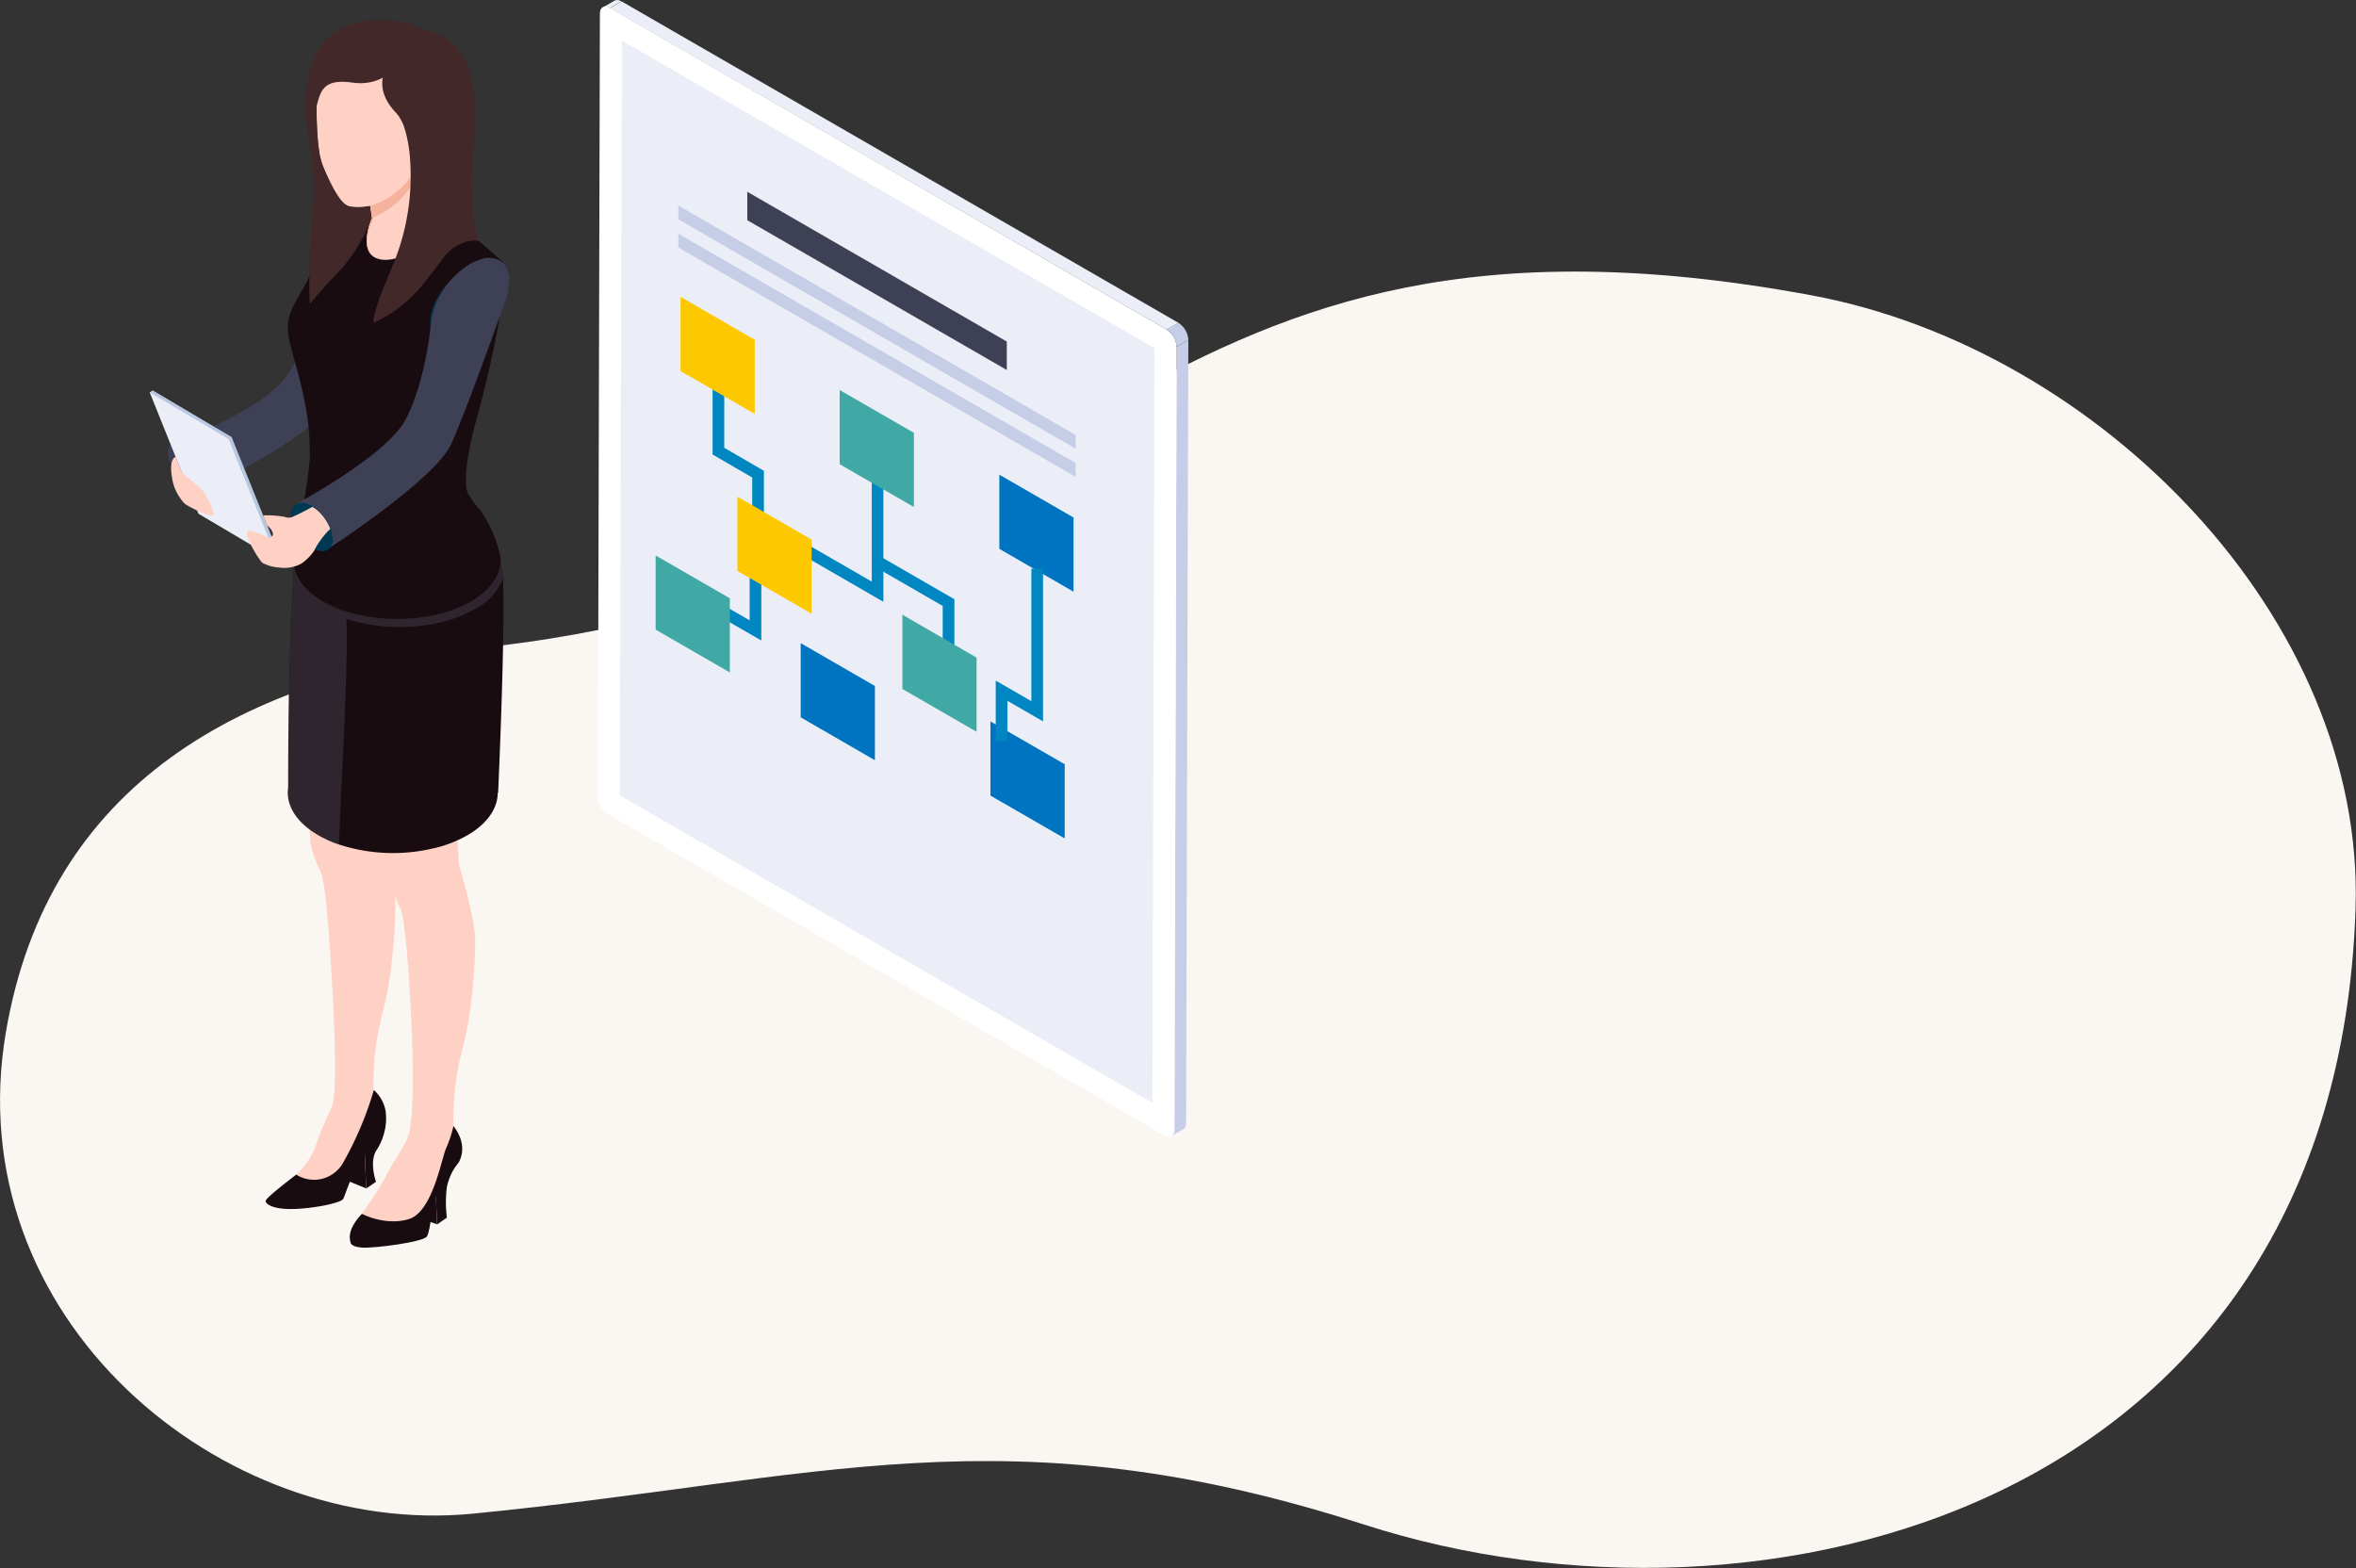 <svg xmlns="http://www.w3.org/2000/svg" viewBox="0 0 347.06 231.01"><rect x="0" y="0" width="347.06" height="231.01" fill="#333333" stroke="none"/><defs><style>.cls-1{isolation:isolate;}.cls-2{fill:#faf7f3;fill-rule:evenodd;}.cls-3{fill:#c6cde7;}.cls-4{fill:#eceef7;}.cls-5{fill:#fff;}.cls-6{fill:#3e4055;}.cls-7{fill:#0074c1;}.cls-8{fill:#0087c1;}.cls-9{fill:#fec800;}.cls-10{fill:#41a9a5;}.cls-11{fill:#dae7e7;}.cls-12{fill:#b8c8e0;}.cls-13{fill:#ffd1c5;}.cls-14{fill:#190c10;}.cls-15{fill:#0072d5;}.cls-16{fill:#003954;}.cls-17{fill:#989abc;}.cls-17,.cls-19{opacity:0.18;mix-blend-mode:color-burn;}.cls-18{fill:#f5b39d;}.cls-19{fill:#001526;}.cls-20{fill:#43282a;}</style></defs><g class="cls-1"><g id="レイヤー_2" data-name="レイヤー 2"><g id="グループ_11" data-name="グループ 11"><path id="シェイプ_3" data-name="シェイプ 3" class="cls-2" d="M266.81,43.5C167.58,25.1,160.73,85,73,95.19,35.33,99.58,7.15,115.63.89,151.93-6.4,194.18,32.63,226.61,69.61,223c51.29-5,78.5-15.41,131.38,1.62,58.69,18.9,143.1-2.27,146-90.7C348.45,91.14,309.13,51.34,266.81,43.5Z"/><g class="cls-1"><path class="cls-3" d="M174.29,166.36l-1.72,1a1,1,0,0,0,.43-.94l1.72-1A1,1,0,0,1,174.29,166.36Z"/><path class="cls-4" d="M88.8,1.1l1.72-1a1,1,0,0,1,1,.1l-1.72,1A1,1,0,0,0,88.8,1.1Z"/><polygon class="cls-3" points="173.32 51.09 175.05 50.09 174.72 165.42 173 166.42 173.32 51.09"/><polygon class="cls-4" points="89.84 1.2 91.56 0.2 173.59 47.56 171.87 48.56 89.84 1.2"/><path class="cls-5" d="M171.87,48.56a3.23,3.23,0,0,1,1.46,2.53L173,166.43c0,.93-.66,1.3-1.47.83l-82-47.35a3.2,3.2,0,0,1-1.46-2.53L88.37,2c0-.93.66-1.31,1.47-.84Z"/><polygon class="cls-4" points="91.3 117.18 91.62 5.99 170.07 51.28 169.76 162.48 91.3 117.18"/><path class="cls-3" d="M171.86,48.55l1.72-1a3.21,3.21,0,0,1,1.47,2.53l-1.73,1A3.2,3.2,0,0,0,171.86,48.55Z"/></g><polygon class="cls-6" points="148.31 54.51 110.08 32.44 110.08 28.25 148.31 50.32 148.31 54.51"/><polygon class="cls-3" points="158.46 66.11 99.93 32.32 99.93 30.28 158.46 64.08 158.46 66.11"/><polygon class="cls-3" points="158.46 70.26 99.93 36.47 99.93 34.43 158.46 68.22 158.46 70.26"/><polygon class="cls-7" points="147.21 80.86 158.14 87.17 158.14 76.24 147.21 69.93 147.21 80.86"/><polygon class="cls-7" points="117.95 105.68 128.88 112 128.88 101.06 117.95 94.75 117.95 105.68"/><polygon class="cls-7" points="145.9 117.21 156.84 123.52 156.84 112.59 145.9 106.28 145.9 117.21"/><polygon class="cls-8" points="130.13 88.66 130.13 69.7 128.42 69.7 128.42 85.68 118.71 80.08 117.85 81.56 130.13 88.66"/><polygon class="cls-8" points="138.87 97.87 140.59 97.87 140.59 88.28 129.71 82 128.85 83.48 138.87 89.27 138.87 97.87"/><polygon class="cls-8" points="112.15 94.36 112.15 83.78 110.43 83.78 110.43 91.39 105.67 88.64 104.81 90.13 112.15 94.36"/><polygon class="cls-8" points="146.68 109.17 148.4 109.17 148.4 103.24 153.65 106.28 153.65 83.78 151.93 83.78 151.93 103.3 146.68 100.27 146.68 109.17"/><polygon class="cls-8" points="110.81 81.09 112.53 81.09 112.53 69.36 106.69 65.97 106.69 55.34 104.97 55.34 104.97 66.96 110.81 70.35 110.81 81.09"/><polygon class="cls-9" points="100.25 54.67 111.18 60.98 111.18 50.05 100.25 43.73 100.25 54.67"/><polygon class="cls-9" points="108.63 84.11 119.56 90.42 119.56 79.49 108.63 73.18 108.63 84.11"/><polygon class="cls-10" points="123.69 68.39 134.63 74.7 134.63 63.77 123.69 57.46 123.69 68.39"/><polygon class="cls-10" points="96.58 92.76 107.51 99.07 107.51 88.14 96.58 81.83 96.58 92.76"/><polygon class="cls-10" points="132.93 101.5 143.86 107.81 143.86 96.88 132.93 90.56 132.93 101.5"/><path class="cls-6" d="M25.52,65.32l2,6.55L28.16,73s17-8,20.1-12.91c2.55-4,8.54-15.65,10.49-19.47,0-.08.08-.15.12-.22.23-.44.39-.76.46-.9a.27.27,0,0,0,0-.1l-.66.17L47,42.63s-1.32,7.95-4.88,12.92S25.52,65.32,25.52,65.32Z"/><path class="cls-11" d="M46.41,42.46c-.32,2.4,1,3.81,3.14,3.74a6.73,6.73,0,0,0,2.3-.54,11.39,11.39,0,0,0,3.6-2.43A12.62,12.62,0,0,0,57,41.48c.13-.15.24-.32.36-.49l0,0c.1-.15.19-.3.28-.45l.11-.2.28-.54c0-.11.12-.21.16-.32a.22.22,0,0,0,0-.1h0a7.15,7.15,0,0,0,.58-2,3.46,3.46,0,0,0-.66-2.82,3.37,3.37,0,0,0-3.35-.81,6.52,6.52,0,0,0-1.42.43,12.71,12.71,0,0,0-5.16,4.18l0,0A9.2,9.2,0,0,0,46.41,42.46Z"/><path class="cls-6" d="M24.74,66.75a6.38,6.38,0,0,0,3.09,4.86c1.7,1,3.08.4,3.08-1.3a6.39,6.39,0,0,0-3.08-4.86C26.12,64.47,24.74,65.05,24.74,66.75Z"/><polygon class="cls-12" points="22.05 57.8 26.51 63.67 40.87 82.57 41.33 82.31 34.13 64.42 22.5 57.54 22.05 57.8"/><path class="cls-13" d="M45.7,174.14a5.5,5.5,0,0,0,4.93-1.59c1.95-2.72,2.86-7.63,3.39-8.77a17.22,17.22,0,0,0,1-3.2,42,42,0,0,1,1.28-11.2c1.48-5,1.94-12.84,1.94-16.15s-2.38-11.12-2.38-11.12-.58-8.42-.41-8.67c-.32.15-10.55,1.79-10.55,1.79l.42,2.84.41,6.16a16.45,16.45,0,0,0,1.32,3.84c.66.92,1,5,1.24,7.61s1.75,23.57.68,27.13c-.21.72-1.4,2.77-2.35,5.66a10.63,10.63,0,0,1-3,4.58C43.1,173.61,45.37,174.07,45.7,174.14Z"/><polygon class="cls-14" points="53.94 175.08 51.01 173.88 52.84 169.52 53.74 170.04 53.94 175.08"/><polygon class="cls-14" points="64.38 180.37 61.85 179.47 61.67 175.61 64.18 175.33 64.38 180.37"/><path class="cls-14" d="M67.58,171.2a8.87,8.87,0,0,0-1.75,3.66,18,18,0,0,0,0,4.53l-1.45,1-.2-5S67,171.2,67.58,171.2Z"/><path class="cls-14" d="M56.82,165.64a8.64,8.64,0,0,1-1.43,3.93c-1,1.73,0,4.53,0,4.53l-1.45,1-.2-5S56,166,56.82,165.64Z"/><path class="cls-14" d="M53.33,178.81S51,181,51.63,183c0,0-.05.68,1.7.8s9-.8,9.56-1.64.79-5.6,2-7.36,2.71-3.61,2.71-3.61,1.52-2.32-.79-5.29l-9.74,12Z"/><path class="cls-13" d="M66.79,165.91a42,42,0,0,1,1.28-11.2c1.47-5,1.94-12.84,1.94-16.15s-2.39-11.12-2.39-11.12-.59-8.74-.39-8.67-12,1.17-12,1.17l.64,3.26,1.58,6.36a16.45,16.45,0,0,0,1.32,3.84c.66.92,1,5,1.24,7.61s1.61,22.11.11,26.43c-.44,1.27-2.62,4.36-3.27,5.84a55,55,0,0,1-3.57,5.53s3.52,1.88,7,.77,4.77-9,5.46-10.47A17.22,17.22,0,0,0,66.79,165.91Z"/><path class="cls-14" d="M55.07,160.58a50,50,0,0,1-4.54,10.74,4.91,4.91,0,0,1-6.89,1.73s-4.47,3.37-4.51,3.87,1.52,1.92,8.29.74c0,0,2.76-.5,3.11-1s1.58-5.18,4-7.3c2.75-2.41,2.36-4.5,2.29-5.59A5.48,5.48,0,0,0,55.07,160.58Z"/><path class="cls-15" d="M36.58,82.33v0h0A0,0,0,0,1,36.58,82.33Z"/><path class="cls-16" d="M43.25,82.81h0s0,0,0-.06A.09.09,0,0,0,43.25,82.81Z"/><path class="cls-14" d="M73.38,116.79h-.06c0,2.28-1.51,4.57-4.53,6.3a18.4,18.4,0,0,1-5.44,2,25.65,25.65,0,0,1-13.43-.68,15.83,15.83,0,0,1-3-1.35c-3.33-1.91-4.83-4.5-4.47-7,0-3.41,0-18.58.67-30.15,0,0,0,0,0-.05,0-.74.1-1.48.15-2.19v0s0,0,0-.08,0-.33,0-.49a2,2,0,0,0,0-.23h0a1.28,1.28,0,0,0,0,.17s0,.07,0,.11v0c.21,2,1.69,4,4.43,5.59a16.27,16.27,0,0,0,2.15,1C55.88,92,64,91.65,69.32,88.66a11,11,0,0,0,2.87-2.24,6.72,6.72,0,0,0,1.16-1.84,6.51,6.51,0,0,0,.23-.71,5,5,0,0,0,.15-1.67,20,20,0,0,1,.41,2.94.61.61,0,0,1,0,.14c0,.34,0,.7,0,1.1C74.35,95.54,73.38,116.79,73.38,116.79Z"/><path class="cls-17" d="M74.14,85.14a8.7,8.7,0,0,1-4.31,4.66,19.11,19.11,0,0,1-6,2.12,26.54,26.54,0,0,1-12.73-.7l-.08,0c.38,5.21-.85,26.42-1.09,33.25a15.83,15.83,0,0,1-3-1.35c-3.33-1.91-4.83-4.5-4.47-7,0-3.41,0-18.58.67-30.15,0,0,0,0,0-.05,0-.74.1-1.48.15-2.19v0s0,0,0-.08,0-.33,0-.49l.06.07h0c.21,2,1.68,4,4.42,5.58a16.27,16.27,0,0,0,2.15,1h0C55.88,92,64,91.65,69.32,88.66a11,11,0,0,0,2.87-2.24,6.72,6.72,0,0,0,1.16-1.84,6.51,6.51,0,0,0,.23-.71,5,5,0,0,0,.15-1.67A20,20,0,0,1,74.14,85.14Z"/><path class="cls-14" d="M74.12,43c-.06.63-.14,1.3-.24,2,0,.2-.07.43-.11.63s0,.29-.06.43c-.92,5.79-2.75,13.06-3.42,15.38C69.07,65.59,68.37,70.1,68.71,72a3.55,3.55,0,0,0,.47,1.1l.39.6a16.49,16.49,0,0,0,1.23,1.53l.06.11a18.56,18.56,0,0,1,1.08,1.76l.3.59c.1.21.2.43.29.65s.16.35.24.54.19.5.28.76.18.52.25.78.2.72.29,1.09a2.64,2.64,0,0,1,.07.3,0,0,0,0,1,0,0l.06.33c.19,2.34-1.29,4.74-4.45,6.53a19.38,19.38,0,0,1-5.89,2.07,26.09,26.09,0,0,1-12.47-.69l-.21-.06a17.67,17.67,0,0,1-3-1.32c-2.39-1.36-3.82-3-4.29-4.81a5.75,5.75,0,0,1-.17-1.09v-.07c.07-.57.16-1.15.25-1.74s.19-1.14.3-1.73c.43-2.35,1-5,1.5-8.64.06-.4.12-.83.17-1.27s.14-1.13.17-1.69,0-1,0-1.42a31.71,31.71,0,0,0-.35-4.7c-.7-4.91-2.23-9.22-2.68-11.5-.06-.33-.11-.63-.14-.93-.29-2.81.9-4.25,2.59-7.29,1.45-2.63,2-7.87,2.86-10.22v0c.16-.37.49-.73.65-1.06l3.67-.74h4.42l7.65.73.1.05,1.14.6,2.77,2.41L74,38.52s.06.33.11.91A17,17,0,0,1,74.12,43Z"/><path class="cls-13" d="M47.44,24.13c.89,2.13,2.57,6,4.08,6.29a8.67,8.67,0,0,0,2.94-.07l.07,0,0,.19.15,1,.09.58-.07.15c-.23.58-1,2.77-.54,4.33a2.17,2.17,0,0,0,1.45,1.5.9.9,0,0,0,.22.06l.29.07c2,.32,4.19-.89,5.89-2.15a5.94,5.94,0,0,0,2.12-2.86,5.84,5.84,0,0,0,.31-2.56,36.64,36.64,0,0,1-.21-5.14,9.46,9.46,0,0,1,.36-2.26c1-2.83,1.76-5.68,0-6.2s-2,.36-2.43,1S59,9.53,59,9.53l-5.67-.88-3,1.56a10.52,10.52,0,0,0-2.81,1.66,2.18,2.18,0,0,0-.83,1.35.13.13,0,0,1,0,.06C46.55,15,46.56,22,47.44,24.13Z"/><path class="cls-18" d="M54.79,32.11s6.6-2.25,7.29-9.27a11.28,11.28,0,0,1-7.56,7.49Z"/><path class="cls-19" d="M50.65,63.85c.47,2.44.18,19.67.06,26.19l.21.07c.13-6.48.43-23.8-.05-26.31-.59-3.18-1.33-12.56,0-15.56,1.22-2.74,4.36-8.87,5-10.1a.9.9,0,0,1-.22-.06c-.68,1.33-3.77,7.36-5,10.07C49.3,51.24,50,60.55,50.65,63.85Z"/><path class="cls-19" d="M55.62,39.14a.73.73,0,0,0,.35.55c.19.11.35,0,.35-.15A.73.73,0,0,0,56,39C55.78,38.88,55.62,39,55.62,39.14Z"/><path class="cls-19" d="M51.56,48.57a.71.71,0,0,0,.35.55c.19.11.35,0,.35-.15a.73.73,0,0,0-.35-.55C51.71,48.31,51.56,48.38,51.56,48.57Z"/><path class="cls-19" d="M51.21,58.27a.71.71,0,0,0,.35.55c.19.11.35,0,.35-.15a.73.73,0,0,0-.35-.55C51.36,58,51.21,58.08,51.21,58.27Z"/><path class="cls-19" d="M51.56,80.14a.72.72,0,0,0,.35.55c.19.11.35,0,.35-.15a.73.73,0,0,0-.35-.55C51.71,79.88,51.56,79.94,51.56,80.14Z"/><path class="cls-19" d="M51.56,68a.69.69,0,0,0,.35.55c.19.11.35,0,.35-.14a.72.72,0,0,0-.35-.55C51.71,67.71,51.56,67.78,51.56,68Z"/><path class="cls-20" d="M45.72,44.73l0,0a44.43,44.43,0,0,1,3.64-4.09,25.13,25.13,0,0,0,5.39-8.47v0h0s-.07-.35-.09-.58l-.18-1.19-.07,0a8.67,8.67,0,0,1-2.94.07c-1.21-.22-2.52-2.73-3.44-4.82a14.27,14.27,0,0,1-1-3.23c0-.06,0-.13,0-.2q-.12-.63-.18-1.29c-.16-1.72-.22-3.72-.21-5.28.59-2.29,1-4.08,5.28-3.48C57.91,13,60,7.33,60,7.33l2.1-2.93S61.36,2.94,55.72,3a13.22,13.22,0,0,0-3.25.41,8.62,8.62,0,0,0-6.11,4.95c-.1.24-.2.49-.29.74a19.81,19.81,0,0,0-.8,10.1c.54,3.14,1.21,7.77.93,10.21C45.53,35.27,45.44,45.08,45.72,44.73Z"/><path class="cls-20" d="M55,47.53s4.28-1.45,8.15-6.72l.36-.48a3.79,3.79,0,0,0,.65-.83c.54-.69,1-1.28,1.44-1.92,2.54-2.69,5-2.08,5-2.08-1.7-3.92-.79-14-.76-14.24h0c.8-8.59-.56-15.89-7.71-16.85l-5.47,6.22s-1.5,2.69,1.69,6a6.13,6.13,0,0,1,1.29,2.44.86.86,0,0,1,.07.21,20.89,20.89,0,0,1,.69,4.09,34.13,34.13,0,0,1-2.3,15.12C56.52,42.41,55.08,45.54,55,47.53Z"/><polygon class="cls-12" points="22.05 57.8 26.51 63.67 33.67 64.68 34.13 64.42 22.5 57.54 22.05 57.8"/><polygon class="cls-4" points="29.24 75.69 40.87 82.57 33.67 64.68 22.05 57.8 29.24 75.69"/><path class="cls-6" d="M63.42,48.07c0,2.42,1.49,3.64,3.6,3.28a6.3,6.3,0,0,0,2.21-.83,11.5,11.5,0,0,0,3.25-2.88,12.19,12.19,0,0,0,1.29-2,4.35,4.35,0,0,0,.29-.52.18.18,0,0,0,0-.05,5.11,5.11,0,0,0,.22-.48l.09-.22c.08-.22.14-.41.2-.56s.09-.23.12-.35a.24.24,0,0,0,0-.1h0a7.21,7.21,0,0,0,.32-2,3.47,3.47,0,0,0-1-2.71,3.38,3.38,0,0,0-3.43-.36,7,7,0,0,0-1.36.61,12.71,12.71,0,0,0-4.55,4.84l0,0A9.33,9.33,0,0,0,63.42,48.07Z"/><path class="cls-6" d="M43.55,74.28l3.93,5.64.76,1s15.81-10.24,18.2-15.46c2-4.34,6.4-16.64,7.83-20.68,0-.09.06-.16.09-.24a6.79,6.79,0,0,0,.52-1.82l-.79,1L63.42,48.26s-.81,8.16-3.68,13.56S43.55,74.28,43.55,74.28Z"/><path class="cls-16" d="M49,79.4a1.56,1.56,0,0,1-2.14,1.69,1.5,1.5,0,0,1-.44-.14,2.13,2.13,0,0,1-.5-.25,6.64,6.64,0,0,1-3-4.26,1,1,0,0,1,0-.24,1,1,0,0,1-.05-.37c0-1.68,1.4-2.26,3.09-1.3a.94.94,0,0,1,.14.1,4.86,4.86,0,0,1,1.23,1,6.87,6.87,0,0,1,1.4,2.24A5.53,5.53,0,0,1,48.94,79,2.17,2.17,0,0,1,49,79.4Z"/><path class="cls-13" d="M48.65,77.91a12.57,12.57,0,0,0-2.27,3c0,.07-.07.14-.09.21A7.41,7.41,0,0,1,44.45,83a5.35,5.35,0,0,1-3.35.61,6.14,6.14,0,0,1-2.43-.68c-.61-.55-2.49-3.73-2.27-4.51s3.14.82,3.14.82.89-.14.62-.79a2.14,2.14,0,0,0-.79-1l-.61-1.52a14.18,14.18,0,0,1,3.28.24,1.08,1.08,0,0,0,.68.07l.12,0c.75-.27,2.14-1,3.18-1.57a4.86,4.86,0,0,1,1.23,1A6.87,6.87,0,0,1,48.65,77.91Z"/><path class="cls-16" d="M66,41.61a12,12,0,0,0-2,3.16,8,8,0,0,0-.56,1.8,5.93,5.93,0,0,0,0,1.88h0a12.5,12.5,0,0,1,.23-1.84,12,12,0,0,1,.51-1.77A12.57,12.57,0,0,1,66,41.63Z"/><path class="cls-18" d="M54.79,32.11A9.2,9.2,0,0,0,54,35.38,3.4,3.4,0,0,0,54.35,37a2.33,2.33,0,0,0,1.29,1A2.26,2.26,0,0,1,54.4,37a3.15,3.15,0,0,1-.3-1.63A9,9,0,0,1,55,32.2l.14-.3-.3.11Z"/><path class="cls-19" d="M45.75,44.7c1.69-1.86,5.09-5.14,6.16-6.83a47,47,0,0,0,2.34-4.21l.53-1.52a25.13,25.13,0,0,1-5.39,8.47A44.43,44.43,0,0,0,45.75,44.7Z"/><path class="cls-13" d="M25.88,67.3s-1.18.23-.41,3.73a7,7,0,0,0,1.77,3.2c.45.35,3.61,2,4.1,1.69s-1-3-1.42-3.57-3-2.51-3.16-2.86S25.88,67.3,25.88,67.3Z"/></g></g></g></svg>